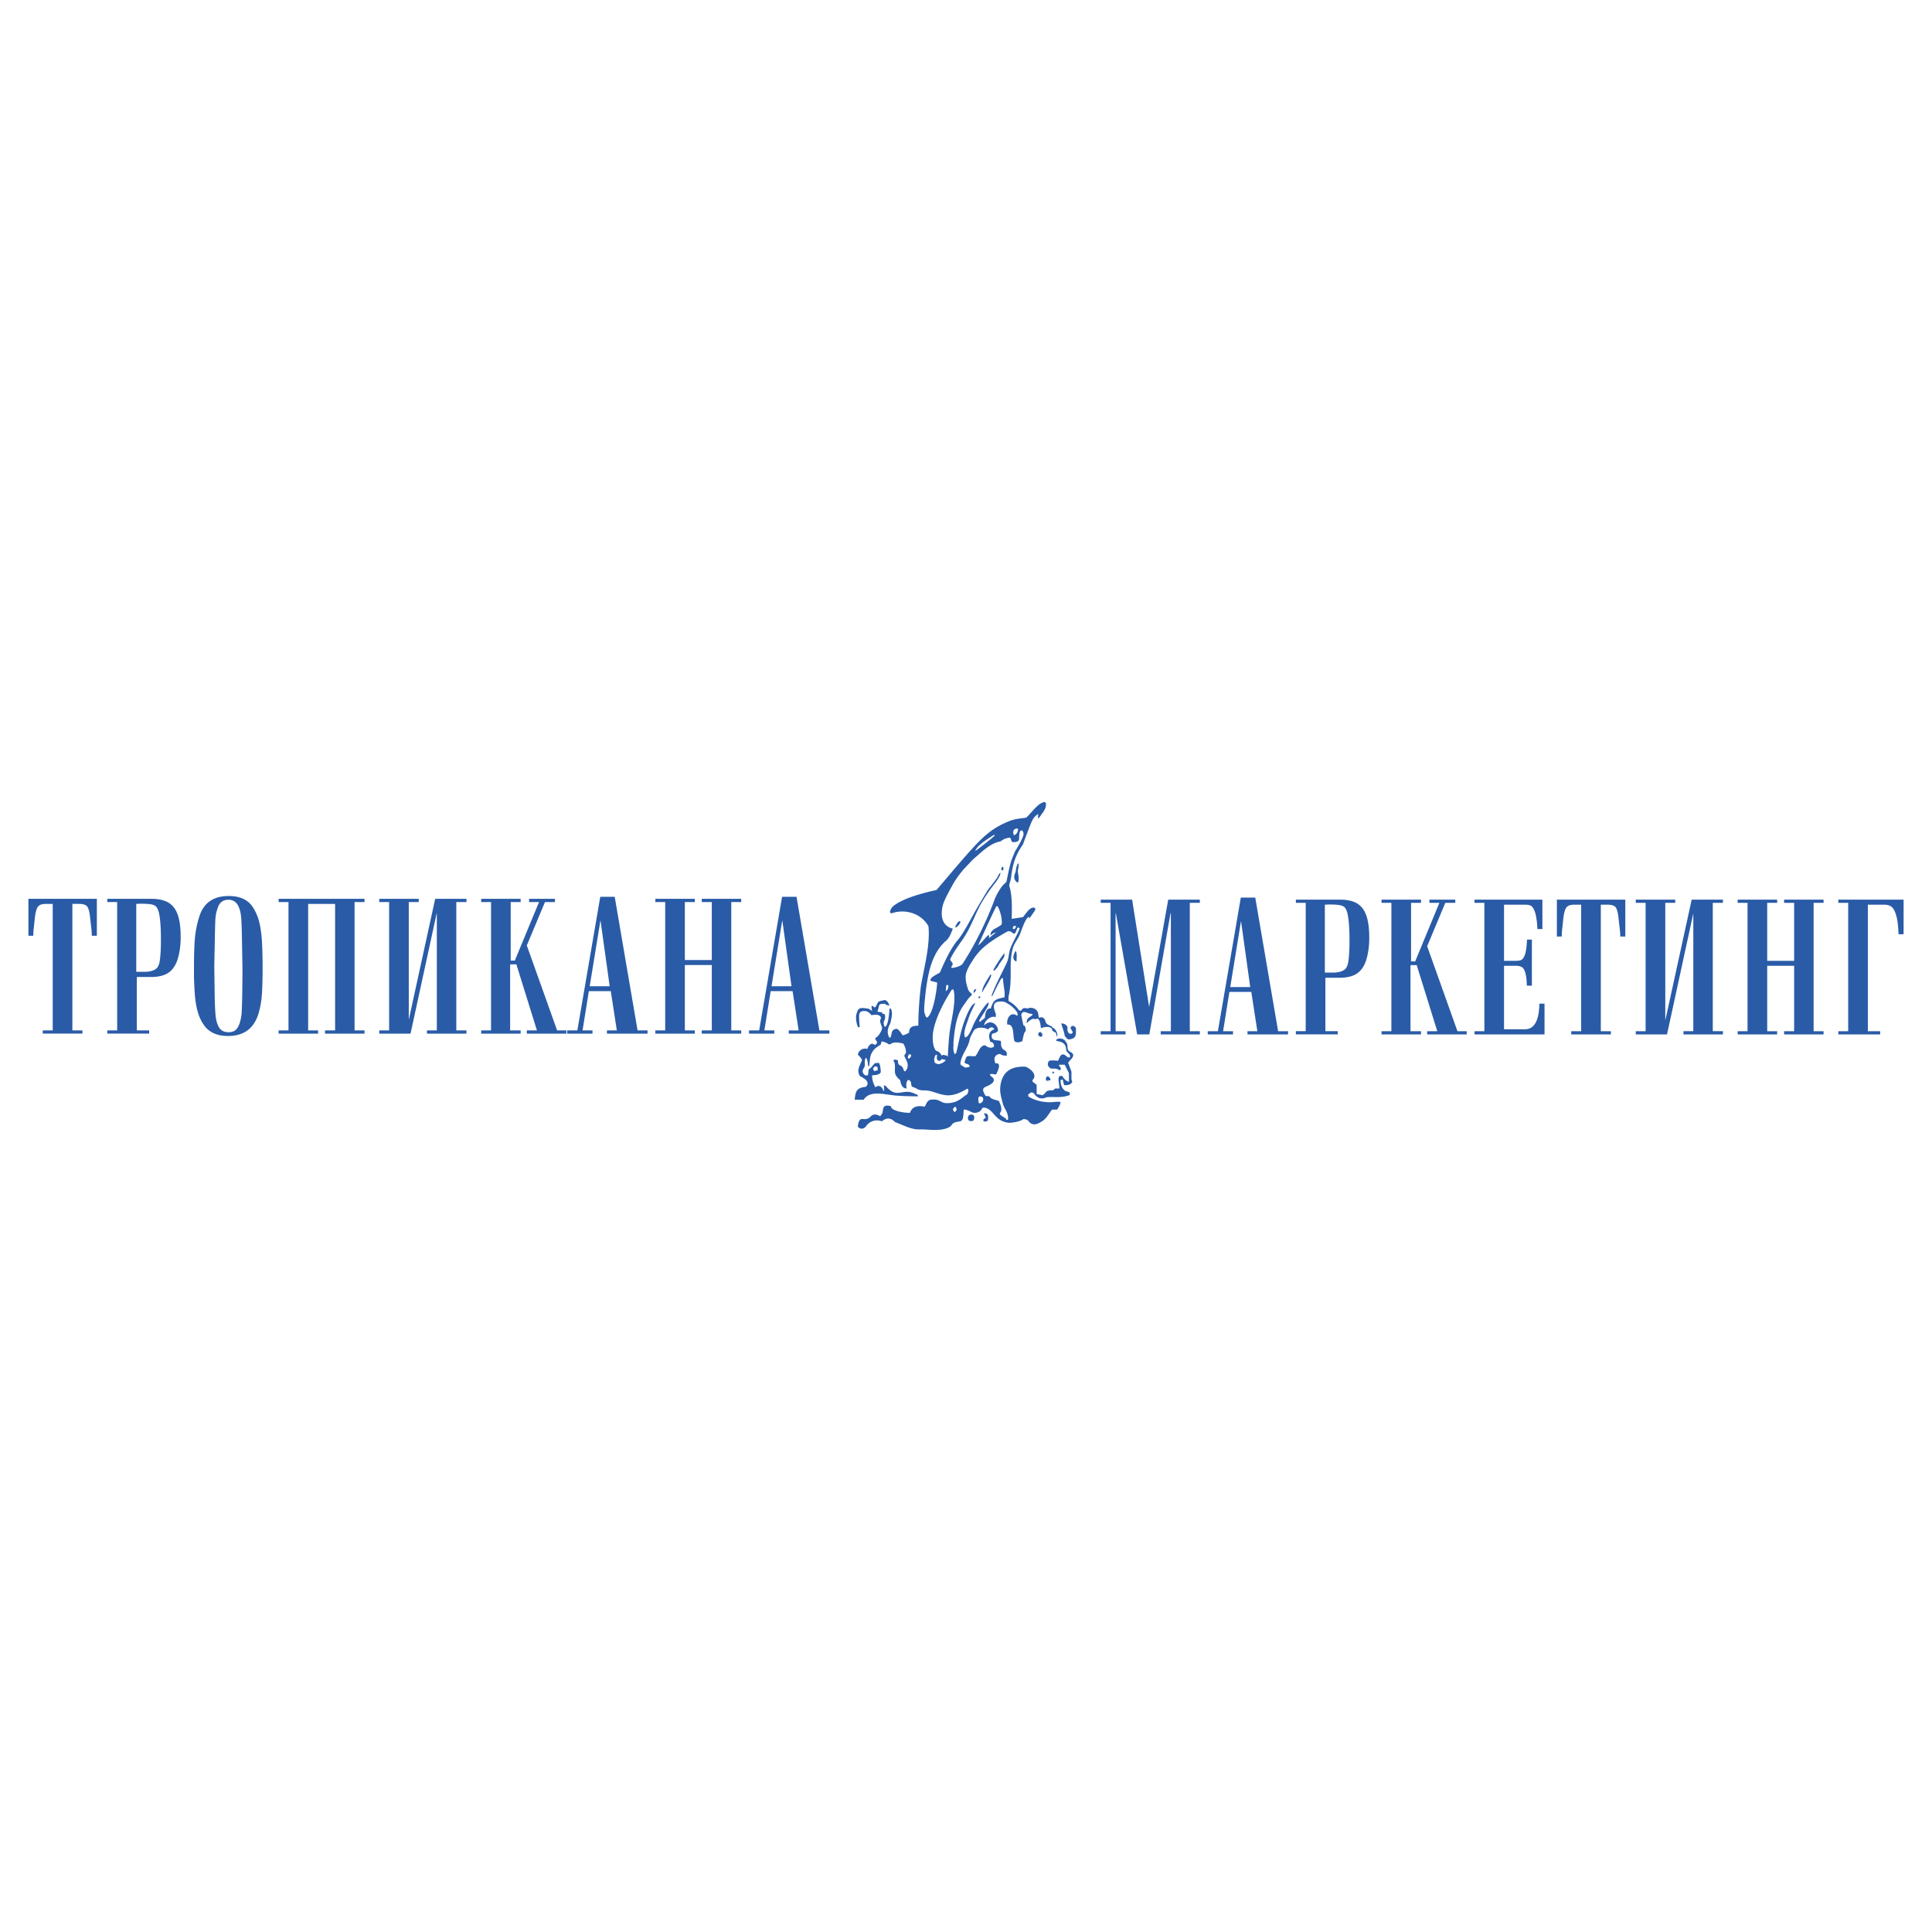 <svg xmlns="http://www.w3.org/2000/svg" width="2500" height="2500" viewBox="0 0 192.756 192.756"><g fill-rule="evenodd" clip-rule="evenodd"><path fill="#fff" d="M0 0h192.756v192.756H0V0z"/><path d="M2.834 89.677h6.829v3.685h-.501l-.019-.455-.155-1.378c-.053-.544-.153-.909-.29-1.093-.146-.171-.414-.255-.803-.255H7.22v12.623h1.002v.32H4.267v-.32h.993V90.182h-.676c-.383 0-.644.087-.785.264-.143.171-.252.533-.317 1.083l-.146 1.378-.019.455h-.483v-3.685zm7.873 0h4.403c.71 0 1.276.128 1.7.38s.731.656.924 1.211c.196.557.292 1.291.292 2.203 0 .881-.112 1.659-.336 2.334-.202.575-.507.999-.921 1.267s-.98.402-1.696.402h-1.422v5.33h1.229v.32h-4.173v-.32h.983V89.998h-.983v-.321zm2.887 7.284h.878c.607-.02 1.018-.168 1.239-.445.09-.141.156-.303.199-.486.096-.522.146-1.282.146-2.278 0-1.177-.065-2.073-.199-2.686-.074-.28-.162-.479-.264-.594-.109-.122-.283-.202-.517-.246-.233-.041-.604-.062-1.107-.062-.041 0-.106.003-.19.01a2.914 2.914 0 0 1-.184.009v6.778h-.001zm5.759-.281c0-1.44.037-2.518.108-3.227.081-.719.225-1.403.439-2.054.436-1.335 1.41-2.004 2.917-2.004 1.136 0 1.945.38 2.424 1.139.255.395.451.834.585 1.313.134.479.23 1.089.292 1.824.053.729.081 1.69.081 2.882 0 1.258-.028 2.207-.087 2.844a8.628 8.628 0 0 1-.333 1.768c-.461 1.467-1.473 2.197-3.035 2.197-1.04 0-1.817-.332-2.334-1.002a4.206 4.206 0 0 1-.628-1.24c-.153-.467-.261-1.049-.33-1.74a30.254 30.254 0 0 1-.099-2.7zm2.026-.284l.037 2.689c.019 1.17.056 1.971.112 2.396.059.424.168.771.333 1.039.193.309.514.465.956.465.396 0 .688-.145.874-.43a2.3 2.3 0 0 0 .246-.555c.084-.287.144-.604.175-.959.021-.357.043-1.059.062-2.104l.019-2.207-.056-3.152c-.016-.95-.04-1.606-.071-1.977-.038-.542-.156-.983-.355-1.323a1.016 1.016 0 0 0-.912-.51c-.364 0-.641.118-.837.354a1.382 1.382 0 0 0-.265.548c-.115.305-.184.65-.208 1.04-.019.339-.037.956-.053 1.849l-.057 2.837zm12.054-6.214h-2.688v12.623h.992v.32H27.8v-.32h.983V89.998H27.8v-.321h8.568v.321h-.993v12.807h.993v.32h-3.937v-.32h1.002V90.182zm7.352 11.556l2.633-12.061h3.119v.321h-1.012v12.807h1.012v.32h-3.938v-.32h.984V91.046l-2.624 12.079H37.84v-.32h.983V89.998h-.983v-.321h3.937v.321h-.993v11.74h.001zm12.995-11.74h-.993v-.321h2.58v.321h-.996l-1.812 4.329 3.025 8.478h.921v.32h-3.947v-.32h1.012l-2.051-6.592h-.623v6.592h1.049v.32h-3.937v-.32h.983V89.998h-.983v-.321h3.937v.321h-.993v5.842h.411l2.417-5.842zm4.342 12.807h.993l-.006.32H56.59v-.32h1.012l2.287-13.33h1.441l2.281 13.33h.993v.32h-4.049v-.32h.987l-.604-3.918H58.75l-.628 3.918zm.712-4.405h1.995l-.921-6.591-1.074 6.591zm14.124 4.405h.993v.32h-3.937v-.32h1.002V96.28h-2.688v6.525h.993v.32h-3.937v-.32h.983V89.998h-.983v-.321h3.937v.321h-.993v5.786h2.688v-5.786h-1.002v-.321h3.937v.321h-.993v12.807zm3.303 0h.993l-.007.32H74.73v-.32h1.012l2.287-13.33h1.441l2.281 13.33h.992v.32h-4.049v-.32h.987l-.604-3.918H76.89l-.629 3.918zm.713-4.405h1.995l-.921-6.591-1.074 6.591zM111.303 91.125v11.758h.994v.32h-2.479v-.32h.984V90.076h-.984v-.32h3.135l1.695 10.704 1.906-10.704h3.154v.32h-1.002v12.807h1.002v.32h-3.902v-.32h1.012V91.125h-.037l-2.113 12.079h-1.213l-2.123-12.079h-.029zm10.726 11.758h.992l-.006.32h-2.518v-.32h1.012l2.287-13.33h1.441l2.281 13.33h.992v.32h-4.049v-.32h.986l-.604-3.918h-2.188l-.626 3.918zm.713-4.404h1.994l-.92-6.591-1.074 6.591zm6.549-8.724h4.404c.709 0 1.275.127 1.699.379.422.252.73.657.924 1.21.195.558.293 1.292.293 2.204 0 .88-.113 1.659-.336 2.334-.203.576-.508 1-.922 1.267s-.98.4-1.697.4h-1.422v5.332h1.23v.32h-4.174v-.32h.982V90.076h-.982v-.321h.001zm2.889 7.282h.877c.607-.018 1.018-.168 1.238-.443.09-.141.156-.303.199-.486.096-.523.146-1.282.146-2.278 0-1.176-.064-2.073-.199-2.686-.074-.28-.162-.479-.264-.594-.109-.122-.283-.202-.518-.246-.232-.041-.604-.062-1.107-.062-.041 0-.105.003-.189.01a2.914 2.914 0 0 1-.184.009v6.776h.001zm11.427-6.961h-.992v-.32h2.58v.32h-.996l-1.811 4.329 3.023 8.478h.922v.32h-3.945v-.32h1.01l-2.051-6.592h-.621v6.592h1.049v.32h-3.938v-.32h.982V90.076h-.982v-.32h3.938v.32h-.994v5.842h.412l2.414-5.842zm10.489 13.127h-6.982v-.32h.982V90.076h-.982v-.32h6.771v2.935h-.5a7.637 7.637 0 0 0-.172-1.457c-.043-.18-.1-.336-.166-.463-.09-.206-.197-.343-.322-.411-.125-.065-.326-.1-.607-.1h-2.061v5.602h1.158c.248 0 .432-.028.547-.081a.607.607 0 0 0 .275-.293c.16-.255.27-.834.316-1.74h.482v4.594h-.5c-.014-.455-.047-.822-.109-1.102-.072-.34-.178-.572-.318-.697-.139-.125-.369-.187-.693-.187h-1.158v6.333h2.098c.918 0 1.395-.85 1.432-2.551h.51v3.065h-.001zm1.234-13.448h6.828v3.685h-.502l-.018-.454-.156-1.379c-.053-.545-.152-.909-.289-1.092-.146-.171-.414-.255-.803-.255h-.676v12.624h1.002v.32h-3.955v-.32h.992V90.259h-.676c-.383 0-.643.087-.783.265-.143.171-.252.532-.318 1.083l-.146 1.379-.018.454h-.482v-3.685zm10.816 12.059l2.633-12.059h3.117v.32h-1.012v12.807h1.012v.32h-3.936v-.32h.982V91.125l-2.623 12.079H163.2v-.32h.984V90.076h-.984v-.32h3.938v.32h-.992v11.738zm14.799 1.069h.992v.32H178v-.32h1.002v-6.526h-2.688v6.526h.992v.32h-3.938v-.32h.984V90.076h-.984v-.32h3.938v.32h-.992v5.786h2.688v-5.786H178v-.32h3.938v.32h-.992v12.807h-.001zm8.977-13.128v3.455h-.502c-.031-.704-.086-1.233-.164-1.584-.109-.51-.26-.865-.443-1.064-.186-.203-.463-.302-.834-.302h-1.623v12.624h1.232v.32h-4.178v-.32h.984V90.076h-.984v-.32h6.512v-.001zM91.708 112.682c-.839.025-1.875-.561-2.406-.727-.408-.445-.855-.473-1.315-.084-.656-.23-1.25.018-1.566.475-.336.447-.755.225-.839.027.196-1.314.616-.307 1.287-.979.26-.285.58-.229.896-.055.123.066.167-.197.279-.281.084-.615.084-.867.84-.699 0 .477 1.286.672 1.902.672.151-.432.507-.82 1.483-.615.279-.588.34-.779 1.119-.699.326.033.597.307.923.336a2.39 2.39 0 0 0 1.035-.141c.437-.162.783-.504 1.175-.756.028-.139.154-.355.056-.504-.031-.045-.116-.014-.14 0-.651.408-1.398.693-2.07.617-.817-.096-1.411-.477-2.042-.477-.496 0-.699-.057-.895-.195-.168-.084-.336-.141-.476-.195l-.083-.504h-.084v-.111c-.084-.029-.168-.029-.224-.029-.056.113-.112.225-.14.336 0 .168 0 .336.028.504-.56 0-.616-.756-.644-.84-.755-.615-.442-.898-.532-1.594-.03-.236-.112-.252-.14-.363.112-.113.196-.113.448 0 .028.139-.008.326.111.42.268.205.336.082.504.643.028 0 .056 0 .112.027.335-.336.28-.75.167-1.006-.287-.656-.336-.477-.084-.84 0-.504-.168-.699-.252-.924-.475-.111-.937-.201-1.258.029a.252.252 0 0 1-.28 0c-.256-.188-.447-.197-.644-.252a4.06 4.06 0 0 0-.083.307c-.252.197-.566.338-.755.615-.351.518-.308.729-.392 1.539h-.112c-.028-.504-.14-.756-.224-.84-.14.281-.112.365-.112.84-.084.252-.476.588.083.951.056-.027.14-.027.224-.027.111-.447-.028-.588.279-.729.14-.168.28-.334.42-.475.14-.027.28-.027.419-.027.112.25.14.418.168.867 0 .363-.839.363-.867.363 0 .279.028.643.335 1.203.264-.232.62-.209.812.391.111-.111.028-.531.028-.588.196 0 .215.119.419.309.193.18.443.371.728.42.415.068.867-.117 1.315-.084.318.023.615.195.923.307v.141c-.727 0-1.791-.035-2.266-.084-1.169-.121-2.518-.531-3.133.42h-.895c.091-.822.151-1.18 1.119-1.287.559-.559-.448-.979-.588-1.062-.419-.645.084-1.176.196-1.623-.14-.309-.279-.336-.392-.504-.028-.279.357-.752.923-.588.122-.305.374-.73.755-.391.335-.195.224-.363.056-.531v-.195c.308-.084.671-.756.671-1.008-.084-.225-.165-.414-.196-.615-.025-.166.132-.326.056-.447-.231-.369-.783-.168-.951-.197-.364-.531-.886-.426-1.063-.307-.084.055-.133.191-.14.307-.022.393.028.783.056 1.203h-.168c-.195-.42-.239-.988-.167-1.258.183-.693.316-.707 1.147-.588.195.027.252.168.419.225a3.116 3.116 0 0 1-.056-.477h.196v.111h.196c.336-.586.131-.543.867-.699.192-.039.42.168.532.561-.14-.057-.28-.084-.392-.113v-.084c-.811 0-.532.029-.811.783.167.029.345.033.503.113.025.012-.02.064 0 .084.044.043.185.004.224.084.063.125.052.279.028.42-.035.209-.252.336-.028.811.392 0 .476-1.707.476-1.818h.14c.224.447.056.895-.028 1.398-.196.447-.447.84-.14 1.482.028 0 .056 0 .111.029.224-.477.028-.756.588-.896.196 0 .392.279.643.645.168 0 .476-.168.644-.252 0-.623.416-.691.923-.699 0-1.287.112-2.799.252-3.918.335-1.957.951-4.167.755-6.014-.711-1.255-2.249-1.731-3.581-1.314-.458.143-.171-.459.001-.617.925-.849 3.201-1.418 4.391-1.677 1.009-1.182 2.776-3.3 3.804-4.392 1.092-1.16 1.955-1.9 3.553-2.518.506-.195 1.062-.224 1.594-.308.504-.476.99-1.184 1.512-1.455.227-.119.416-.157.447.056.037.249-.057.52-.252.811-.143.214-.307.419-.447.643h-.084c0-.14 0-.279.027-.419-.502.252-.67.783-.867 1.259-.223.587-.447 1.175-.672 1.79-.727 1.035-1.012 1.907-1.174 3.245-.035.29-.141.56-.195.839.307.923.279 2.154.252 3.329.363-.056.727-.112 1.117-.168.281-.308.648-1.015 1.119-.951.156.021.143.2.029.364-.16.229-.336.476-.504.727-.027-.056-.027-.111-.027-.168-.336 0-.775 1.413-.951 1.818-.189.437-.537.833-.672 1.315-.428 1.516-.004 3.042-.42 4.784-.033.135 0 .307 0 .475.367.209.738.488 1.062.951h.225c.057-.215.252-.307.615-.195.225-.158.855-.1 1.035.42l.084.504c.234-.098.441-.086.588.166.168.336-.029.393.727.701 0 .027 0 .055.027.111.168 0 .533.391.504.811-.027.029-.055.057-.055.084-.045-.24-.078-.494-.336-.475v-.084h-.113c0-.586-.832-.406-1.146-.279 0-.205-.109-1.27-.559-.869-.15-.234-.707.156-.84.393-.057-.531.225-.559.561-.84v-.111c-.588 0-.867-.475-1.119.057.055.363.139.727.223 1.09.215 0 .246.426.225.588-.172 0-.289.791-.336.979-.225.113-.455.15-.672.084-.076-.021-.123-.107-.139-.168-.164-.6.029-1.617-.689-1.572-.115-.57.332-1.373.996-.861a.462.462 0 0 0 0-.307c-.252-.504-1.1-1.092-1.426-1.119-1.031-.086-1.064.391-.699 1.287-.029.084-.029.168-.029.279-.428-.227-1.146.342-1.146.811.66-.703 1.408-.023 1.371.531-.084.197-.42.252-.588.309-.027.111-.066.229-.027.363a.34.34 0 0 0 .195.225c.213.076.447.055.672.111.139.141-.07.449.223.811.08.098.504.168.393.672-.588 0-.564-.205-.756-.168-.373.074-.609.402-.363.924.012.025.057.002.084 0 .43-.021.293.529-.027 1.119-.281-.029-.504-.113-.615 0 .055.139.135.188.279.307.125.104.168.32.027.477-.559.613-1.379.273-.756 1.314.074.123.363-.016.449.141.119.221.699.334.895.391.027.084.449.814.139 1.176-.035.041-.055.133 0 .195.16.182.406.264.588.42.021.018-.027.084 0 .084.062 0 .189.055.195-.029.057-.668-.393-1.082-.502-1.51-.143-.553-.324-1.115-.281-1.65.127-1.555 1.037-2.146 2.463-2.098.23.008 1.398.699.756 1.342v.141l.418.336v.922c.197.029.393.057.588.113.561-.42.195-.477 1.092-.504.111-.225.252-.168.586-.168 0-.561-.195-.924 0-1.23.086-.029.168-.029.252-.029.168.113.197.42.699.588v-.867l-.418-.838h-.561v.139c.168.084.168.225.168.363-.055 0-.084.029-.111.057-.42-.279-.688-.109-.896-.195a.492.492 0 0 1-.279-.336.5.5 0 0 1 .084-.363c.033-.055.107-.076.195-.084.225-.021.477 0 .729.027.225-.447.336-.979.979-.336h.195c.113-.195-.08-.361-.223-.504a.445.445 0 0 1-.141-.279c-.025-.811-.711-.787-.951-.867-.053-.018-.023-.125 0-.141.156-.104.357-.143.645-.027.166.066.293.252.391.447.104.207-.012.564.195.729.246.191.645.252.281.754-.141.141-.252.281-.363.42.111.279.223.588.334.896v.754l.084.252c-.168.363-.586.336-.811.336a5.653 5.653 0 0 1-.141-.559.52.52 0 0 0-.223.055c.027.252 0 .756.504 1.092.139.027.279.084.418.139v.252c-.838.336-1.621.141-2.32.225-.699.336-1.092-.141-1.26-.393a.558.558 0 0 1-.139-.084c-.084 0-.168 0-.252.029v.084a.387.387 0 0 0-.168.055v.225c.643.42 1.705.699 2.797.531.141 0 .279 0 .42.027 0 .225-.197.533-.336.756h-.504c-.307.363-.52.828-.895 1.092-.576.4-1.062.596-1.482.027a.406.406 0 0 0-.252-.141c-.111-.016-.213-.051-.281 0-.312.242-1.201.361-1.426.336-1.32-.145-1.449-1.184-2.209-1.455-.555-.195-.373.154-.699.336-.229.127-.504.188-.784.057-.5-.234-.56-.252-.784-.252-.056.393.03 1.111-.392 1.176-1.106.166-.521.385-1.259.67-.887.338-1.873.103-2.797.133zm6.546-.784c-.062.012-.137-.045-.141-.084-.025-.279.271-.205.225-.336-.188-.51-.262-.443.084-.363.191.045.189.418.139.643-.026.113-.209.121-.307.14zm-1.456-.056c-.375-.066-.19-.547-.111-.586.125-.062.327-.094.448.027.098.1.082.33 0 .475-.059.101-.223.105-.337.084zm-1.594-.922c-.26-.289-.016-.404.056-.477.02-.02.068-.023.084 0 .049.074.12.199.083.309-.031.096-.17.227-.223.168zm2.573-.84c-.059.023-.135-.045-.139-.084-.025-.193-.066-.418.027-.559.047-.07.207-.051.307 0 .143.07.16.27.084.418-.054.114-.167.18-.279.225zm6.659-2.238c-.279-.279.168-.811.391-.084-.139.029-.28.056-.391.084zm.558-.756c0-.055 0-.111.029-.166h.111c0 .055.027.111.057.166h-.197zm-17.763-.223a2.435 2.435 0 0 1-.14-.225c.056-.084.112-.168.196-.252.252.029.28 0 .28.393l-.336.084zm9.092-.336c-.363-.225-.538-.248-.503-.475.137-.914.729-1.408.923-2.322.067-.32.252-.588.392-.867.26-.463 1.119-.373 1.453-.141.145-.287.504-.283.619-.039-.383.16-.701.432-.395 1.27.225 0 .363.168.363.449-.334.334-.867-.084-.895-.113-.531 0-.672.783-.979 1.092-.868 0-.845-.178-1.063.586-.011.039.041.105.112.141.05.025.476.084.364.336a9.477 9.477 0 0 0-.391.083zm-2.686-.363c-.162-.016-.361-.074-.391-.197-.095-.379 0-.502.112-.727h.14c0 .141-.08.301 0 .447.131.244.364.168.448-.027.112.027.251.057.392.084-.001.195-.55.434-.701.42zm-2.992-.56c-.087-.014-.067-.141-.056-.195.017-.086.063-.205.14-.225.061-.014.156.023.168.084.022.113-.104.361-.252.336zm3.859-.196v-.084c-.14-.027-.279-.057-.419-.084a.22.22 0 0 0-.112.111c-.279-.559-.54-.418-.643-.586a1.638 1.638 0 0 1-.224-.615 3.81 3.81 0 0 1-.028-1.035c.184-1.488 1.175-3.273 1.875-4.365.056-.027.112-.027.168-.027.308.951-.164 2.873-.335 4-.136.889-.168 1.791-.224 2.686l-.058-.001zm.756-.224c-.252-.447-.084-.949-.14-1.09.084-1.119.23-2.26.643-3.162.204-.443.532-.838.812-1.258.14-.168.28-.309.42-.447-.14-.168-.33-.309-.392-.477-.25-.682-.31-1.24-.224-1.594.117-.486.404-.92.672-1.343a5.8 5.8 0 0 1 .951-1.175c.715-.66 1.578-1.174 2.461-1.678.1-.057.23-.067.336-.028.098.037.191.113.289.196.033.027.158.027.201-.042.1-.162.154-.363.209-.49.051-.119.248-.012.225.056-.242.671-.664 1.294-.924 1.986-.162.432-.131.927-.336 1.372-.445.967-1.109 2.174-1.51 3.244-.02.053 0 .111.027.168.309-.615.574-1.227.924-1.791.029-.047.166-.076.168 0 .006.578.23 1.324.139 1.875-.895.168-1.09.252-1.369 1.119-.504-.08-.543.633-.588.951a2.775 2.775 0 0 0-.449.363c-.096.002-.139-.053-.082-.168.221-.449 1.035-1.455.895-1.762-.393.252-1.195 1.568-1.482 2.182-.136.289-.448 1.26-.84 1.314-.28-.42.219-1.521.308-1.818.165-.553.448-1.062.7-1.594-.42 0-.969 1.449-1.12 1.875-.356 1.01-.532 2.068-.783 3.104-.057.03-.113.057-.141.112zm11.414-1.483c-.201.027-.309-.223-.447-.334-.057-.504-.336-1.092-.336-1.26.139 0 .447.027.615.363 0 0-.111.812.447.645.027-.057.057-.084.084-.113-.225-.475-.309-.363-.111-.643.195 0 .252-.027.42.225 0 .699.056 1.023-.672 1.117zm-2.881-.25c-.084-.057-.141-.113-.197-.141v-.225c.057-.055.113-.111.197-.139.055.055.111.111.195.168v.279a.408.408 0 0 0-.195.058zm-11.33-1.902v-.084h-.084c-.056-.197-.161-.383-.167-.561-.022-.643.083-1.287.14-1.93.251-1.93.598-3.876 2.069-5.147.307-.265.504-.811.644-1.175-1.398-.335-1.198-1.918-.867-2.713.239-.573.555-1.119.812-1.595.306-.566.694-1.089 1.091-1.566.035-.042.975-1.037 1.006-1.063.781-.646 1.623-1.566 2.686-1.762.057-.01.084-.053.121-.075.289-.184.33-.214.805-.307.102-.02.143.196.184.288.066.149.066.149.172.156.139.008.363-.011.482-.09a.255.255 0 0 0 .111-.196c.029-.252.006-.517.084-.728.096-.256.311-.191.363.14.059.359-.672 1.511-.867 1.847-.139.363-.309.718-.42 1.119-.168.608-.279 1.231-.418 1.875-.197.196-.406.382-.561.615-.236.355-.463.736-.615 1.147-.771 2.082-1.918 4.445-3.189 6.405-.156.24-.787.42-1.119.42 0-.084 0-.14.028-.195.196-.195.062-.316-.084-.504-.054-.07-.081-.146-.056-.196.562-1.127 1.03-1.561 1.594-2.518.597-1.013.976-2.159 1.566-3.161.336-.568.758-1.187 1.119-1.65.289-.369.699-.895.729-1.259-.195.084-.205.275-.336.476-.293.45-.643.839-.951 1.259-.531.895-1.078 1.782-1.567 2.686-.268.495-.933 1.722-1.398 2.266-.722.842-1.343 2.209-1.79 3.244-.153.133-.733.365-.9.621-.056.088-.085.205.03.238.11.029.357.09.516.131.07.018.074-.002.072.074-.023.638-.385 3.142-1.035 3.468zm5.176-1.959c-.041-.039-.018-.123.027-.168.02-.02.062-.025.111 0 .025.012.039.072 0 .111-.039.041-.111.084-.138.057zm-.504-.504c0-.279.027-.391.279-.391a.93.93 0 0 1-.279.391zm.838-.055c0-.561.566-1.326.812-1.764.014-.023.119-.055.111 0-.029.211-.129.408-.225.588-.214.413-.474.784-.698 1.176zm-3.608-.14c0-.225.028-.42.056-.615.057 0 .112 0 .196.027 0 .168.028.392-.252.588zm4.811-2.043c-.047.041-.068-.086-.055-.111.322-.566.672-1.111 1.062-1.622.033-.044.035.135.027.224-.021.257-.438.665-.559.924-.108.231-.29.432-.475.585zm2.043-1.035c-.279-.28.027-.783.084-.923.201 0 .115.86.115 1.01-.084.028-.145-.031-.199-.087zm-3.637-1.482c.588-1.287 1.164-2.579 1.791-3.86.016-.035.1-.095.139-.056.17.17.531 1.23.42 1.818-.432.401-1.119.451-1.119 1.091.174-.127.336-.28.561-.28a6.826 6.826 0 0 0-.701.56c0-.084 0-.168.029-.224-.031-.075-.094-.102-.168-.028-.311.304-.589.699-.952.979zm3.496-1.651c-.061-.093-.006-.217.057-.28.039-.04.137-.059.195 0 .045.044.023.129-.027.196-.053.071-.19.136-.225.084zm-5.734-.139c-.028-.056-.028-.084-.028-.112.084-.14.28-.616.504-.503 0 .251-.336.586-.476.615zm6.07-4.56c-.453-.442-.08-.863-.057-1.147.033-.362.086-.406.168-.616.018-.044.102-.138.113 0 .018.225-.084.474-.084.728 0 .17.127.562.055.979-.027.161-.121.129-.195.056zm-1.482-1.175c-.062-.093-.012-.201.027-.28.018-.035.082-.074.113-.028.045.07.055.168.027.28-.013.054-.132.08-.167.028zm-2.629-1.902c.195-.616 1.314-1.231 1.789-1.567.057-.028.113-.028.168-.028 0 .14-1.789 1.483-1.957 1.595zm3.832-1.623c-.131-.428.051-.616.363-.616.143 0 .041.298-.027.42-.063.109-.295.33-.336.196z" fill="#295ba7"/></g></svg>